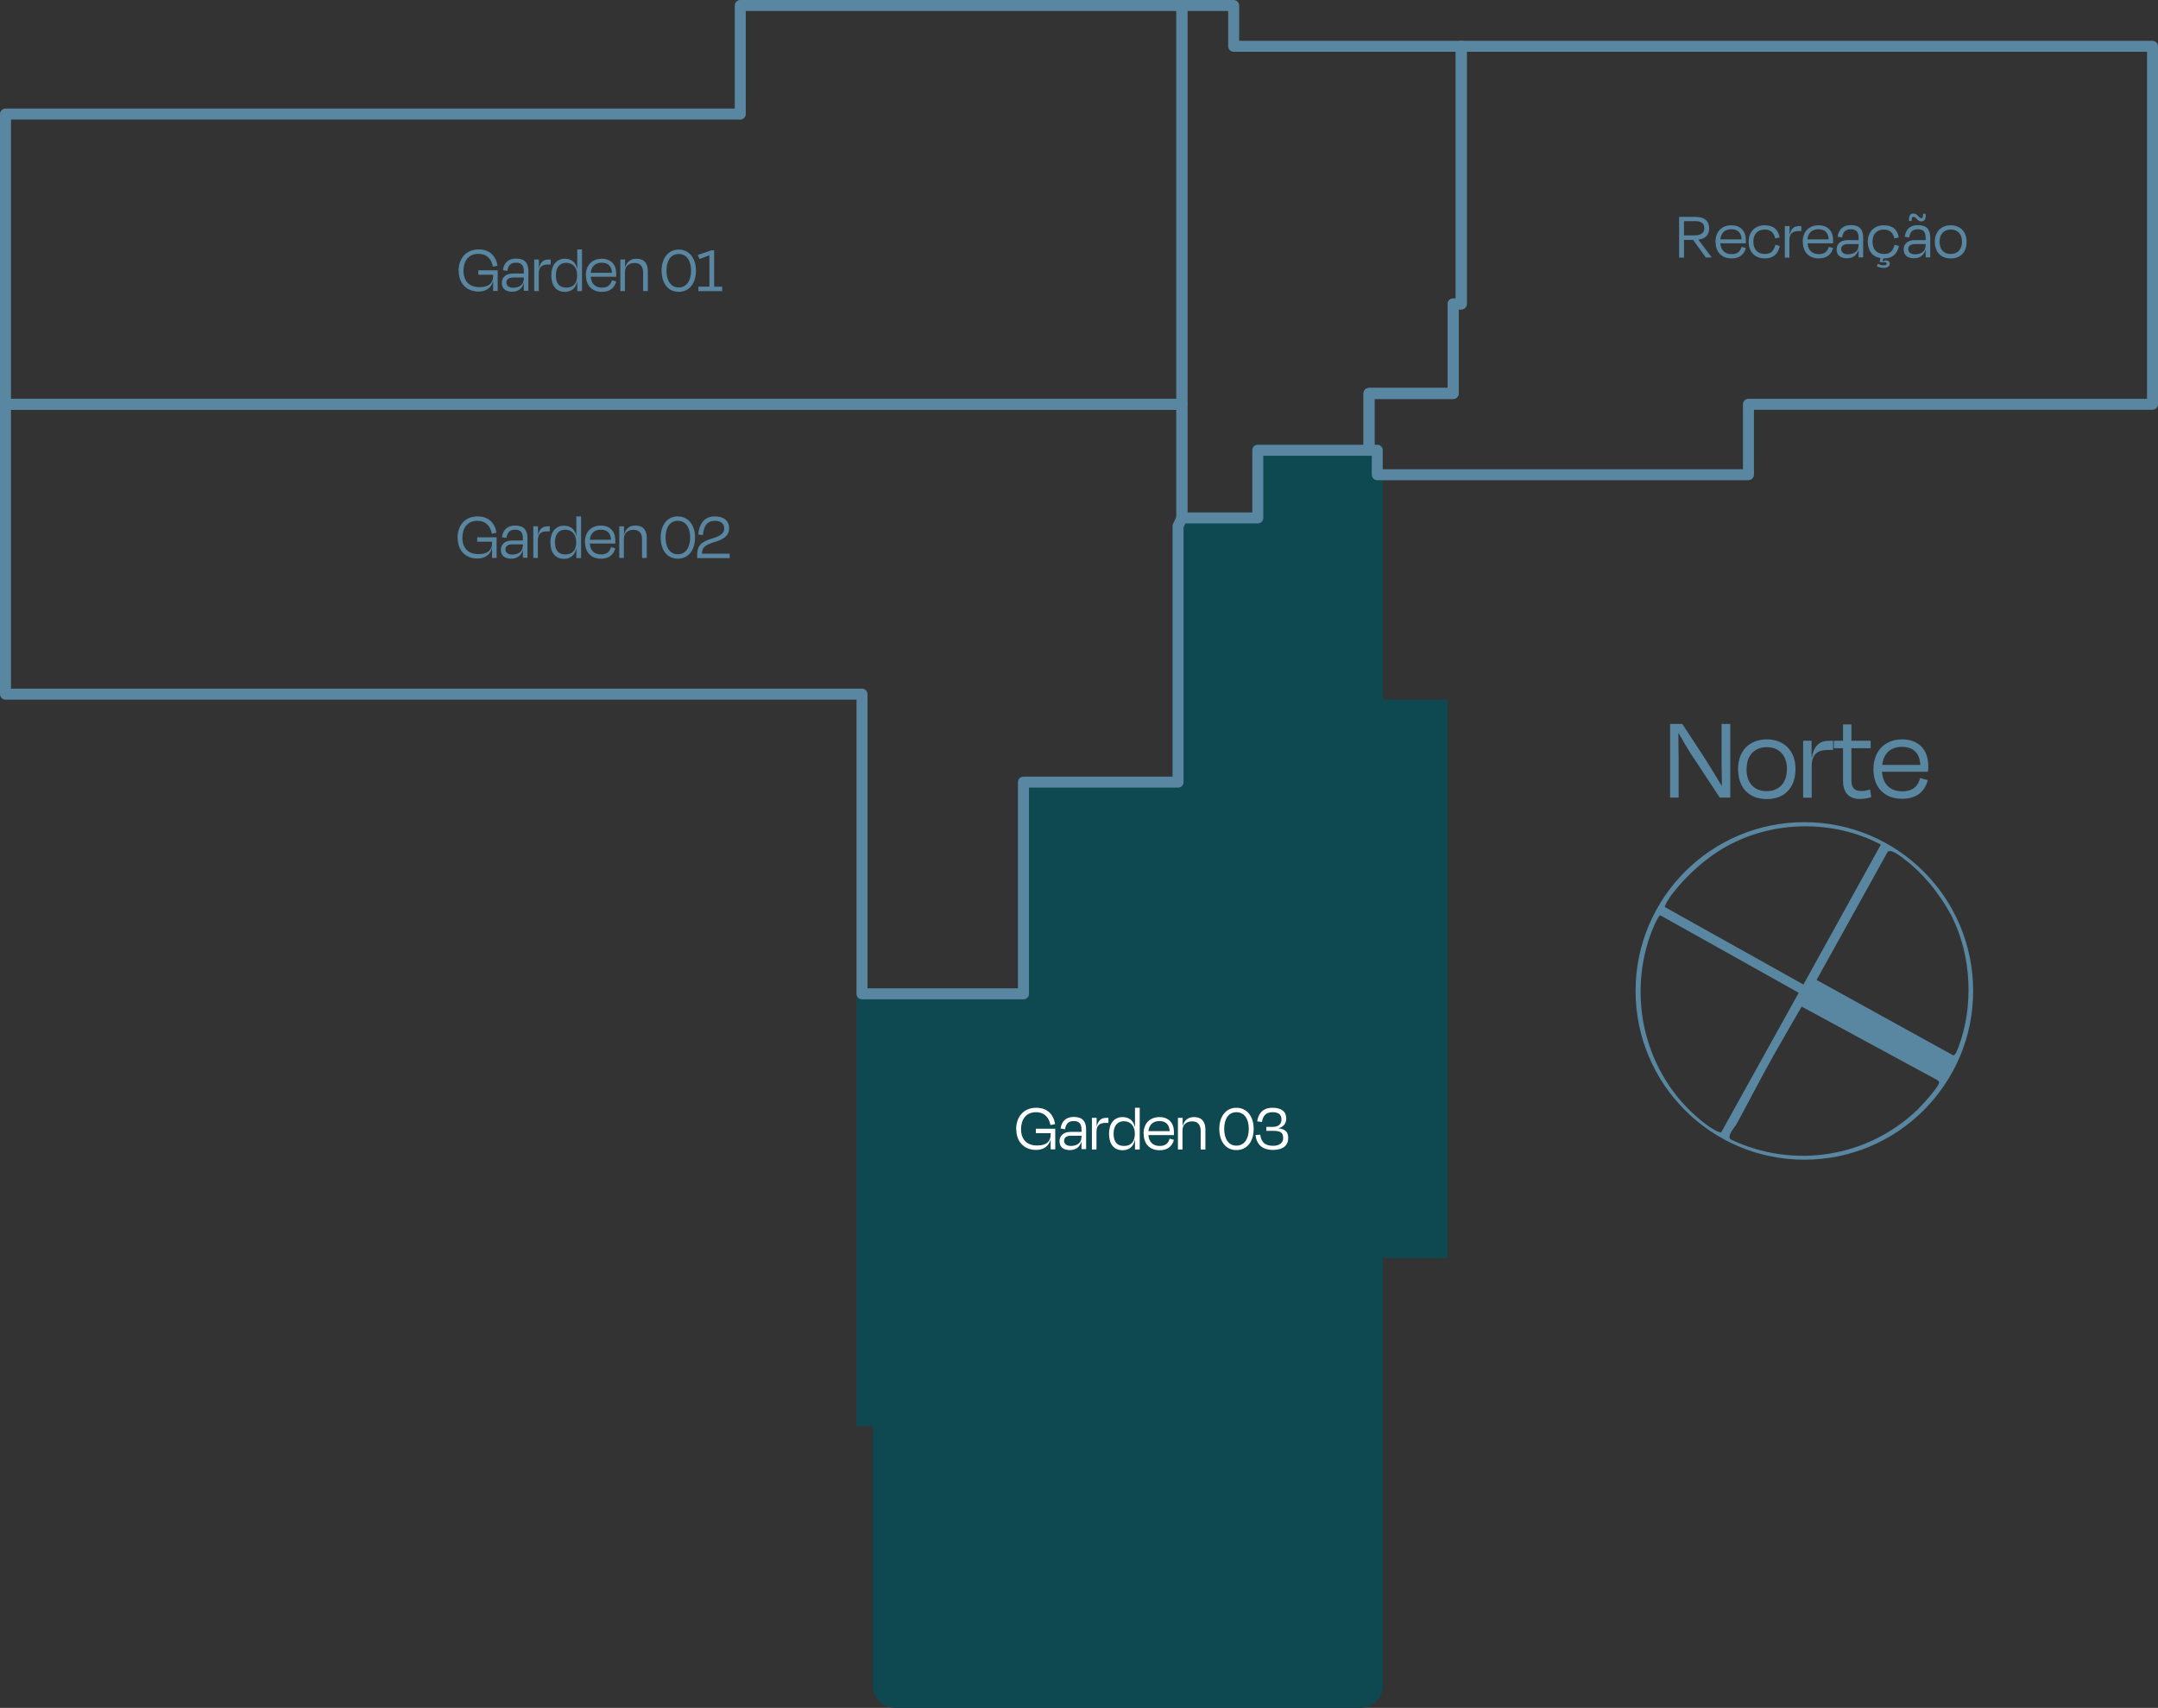 <?xml version="1.0" encoding="UTF-8"?>
<svg xmlns="http://www.w3.org/2000/svg" id="Layer_2" data-name="Layer 2" viewBox="0 0 141.27 111.82">
  <rect x="0" y="0" width="141.27" height="111.82" fill="#333333" stroke="none"/>
  <defs>
    <style>
      .cls-1 {
        fill: #5986a0;
      }

      .cls-2 {
        fill: none;
        stroke: #5986a0;
        stroke-linecap: round;
        stroke-linejoin: round;
        stroke-width: .72px;
      }

      .cls-3 {
        fill: #0e4850;
        stroke: #0e4850;
        stroke-miterlimit: 10;
        stroke-width: .72px;
      }

      .cls-4 {
        fill: #fff;
      }
    </style>
  </defs>
  <g id="Camada_1" data-name="Camada 1">
    <g>
      <polygon class="cls-2" points=".36 26.47 .36 7.47 48.46 7.47 48.46 .36 77.37 .36 77.37 26.47 .36 26.47"></polygon>
      <polygon class="cls-3" points="56.43 65.07 56.43 93.01 57.5 93.01 57.5 110.39 57.55 110.72 57.7 111.02 57.93 111.25 58.24 111.41 58.57 111.46 89.09 111.46 89.42 111.41 89.7 111.25 89.96 111.02 90.11 110.72 90.16 110.39 90.16 82.01 94.41 82.01 94.41 46.16 90.16 46.16 90.16 31.08 90.16 29.48 82.34 29.48 82.34 33.91 77.73 33.91 77.37 33.91 77.12 34.45 77.12 51.21 67 51.21 67 65.07 56.43 65.07"></polygon>
      <polyline class="cls-2" points="90.16 31.08 90.16 29.48 89.62 29.48 89.62 25.76 95.13 25.76 95.13 19.9 95.66 19.9 95.66 3.03 140.91 3.03 140.91 26.47 114.46 26.47 114.46 31.08 90.16 31.08 90.16 29.48 89.62 29.48"></polyline>
      <polygon class="cls-2" points="77.37 26.47 77.37 33.91 77.12 34.45 77.12 51.21 67 51.21 67 65.07 56.43 65.07 56.43 45.45 .36 45.45 .36 26.47 77.37 26.47"></polygon>
      <polygon class="cls-2" points="77.37 .36 80.76 .36 80.76 3.03 95.66 3.03 95.66 19.9 95.13 19.9 95.13 25.76 89.62 25.76 89.62 29.48 82.34 29.48 82.34 33.91 77.37 33.91 77.37 .36"></polygon>
      <g>
        <path class="cls-1" d="M30.02,17.75c0-.79.45-1.42,1.32-1.42.71,0,1.13.43,1.23,1.07l-.3.06c-.12-.55-.44-.84-.94-.84-.68,0-.99.49-.99,1.12,0,.58.31,1.06,1.05,1.06.68,0,.89-.33.89-.71v-.1h-.97v-.29h1.27v1.35h-.3v-.65h0c-.1.39-.41.69-.95.69-.82,0-1.3-.57-1.3-1.35Z"></path>
        <path class="cls-1" d="M34.29,18.52h0c-.1.39-.39.58-.76.58-.42,0-.68-.19-.68-.58,0-.34.24-.61.72-.61h.72v-.14c0-.37-.13-.57-.51-.57-.33,0-.51.16-.57.54l-.29-.05c.07-.5.37-.76.87-.76.56,0,.8.29.8.82v1.29h-.3v-.54ZM34.29,18.3v-.13h-.69c-.29,0-.45.12-.45.33,0,.17.12.34.44.34.43,0,.69-.23.69-.54Z"></path>
        <path class="cls-1" d="M34.97,19.06v-2.07h.31v.6h0c.08-.42.29-.6.63-.6h.14v.33h-.17c-.42,0-.61.17-.61.6v1.14h-.31Z"></path>
        <path class="cls-1" d="M37.78,18.43h0c-.08.41-.34.68-.8.68-.58,0-.89-.42-.89-1.08s.33-1.09.88-1.09c.49,0,.74.28.82.69h0v-1.3h.31v2.73h-.31v-.63ZM37.78,18.04v-.03c0-.48-.28-.8-.71-.8s-.68.3-.68.82.22.8.68.8.71-.28.71-.79Z"></path>
        <path class="cls-1" d="M38.35,18.03c0-.69.43-1.09,1.04-1.09s.95.39.95.96c0,.05,0,.13,0,.22h-1.67c.03.45.3.71.74.71.41,0,.57-.21.65-.48l.28.08c-.11.42-.42.68-.93.68-.65,0-1.05-.41-1.05-1.08ZM38.67,17.86h1.39c-.02-.42-.24-.66-.67-.66-.4,0-.67.22-.72.66Z"></path>
        <path class="cls-1" d="M40.92,19.06h-.31v-2.07h.31v.56h0c.09-.41.37-.61.74-.61.57,0,.75.37.75.82v1.3h-.31v-1.23c0-.31-.13-.61-.55-.61-.4,0-.64.22-.64.61v1.23Z"></path>
        <path class="cls-1" d="M45.56,17.72c0,.81-.42,1.39-1.13,1.39s-1.12-.58-1.12-1.39.43-1.38,1.12-1.38,1.13.57,1.13,1.38ZM43.63,17.72c0,.63.27,1.1.8,1.1s.81-.47.81-1.1-.28-1.09-.81-1.09-.8.46-.8,1.09Z"></path>
        <path class="cls-1" d="M45.72,19.06v-.29h.72v-2.06c-.2.08-.43.17-.65.25l-.11-.27.88-.3h.19v2.38h.53v.29h-1.56Z"></path>
      </g>
      <g>
        <path class="cls-1" d="M29.95,35.23c0-.79.45-1.42,1.32-1.42.71,0,1.13.43,1.23,1.07l-.3.06c-.12-.55-.44-.84-.94-.84-.68,0-.99.49-.99,1.12,0,.58.31,1.06,1.05,1.06.68,0,.89-.33.89-.71v-.1h-.97v-.29h1.27v1.35h-.3v-.65h0c-.1.39-.41.69-.95.69-.82,0-1.3-.57-1.3-1.35Z"></path>
        <path class="cls-1" d="M34.23,36h0c-.1.39-.39.58-.76.58-.42,0-.68-.19-.68-.58,0-.34.24-.61.72-.61h.72v-.14c0-.37-.13-.57-.51-.57-.33,0-.51.16-.57.54l-.29-.05c.07-.5.37-.76.87-.76.56,0,.8.29.8.82v1.29h-.3v-.54ZM34.23,35.77v-.13h-.69c-.29,0-.45.12-.45.33,0,.17.12.34.44.34.43,0,.69-.23.69-.54Z"></path>
        <path class="cls-1" d="M34.91,36.53v-2.07h.31v.6h0c.08-.42.29-.6.63-.6h.14v.33h-.17c-.42,0-.61.17-.61.6v1.14h-.31Z"></path>
        <path class="cls-1" d="M37.72,35.91h0c-.08.41-.34.68-.8.68-.58,0-.89-.42-.89-1.08s.33-1.09.88-1.09c.49,0,.74.28.82.69h0v-1.3h.31v2.73h-.31v-.63ZM37.72,35.51v-.03c0-.48-.28-.8-.71-.8s-.68.3-.68.82.22.8.68.8.71-.28.71-.79Z"></path>
        <path class="cls-1" d="M38.29,35.5c0-.69.43-1.09,1.04-1.09s.95.39.95.96c0,.05,0,.13,0,.22h-1.67c.03.45.3.71.74.71.41,0,.57-.21.65-.48l.28.08c-.11.42-.42.68-.93.68-.65,0-1.05-.41-1.05-1.08ZM38.61,35.34h1.39c-.02-.42-.24-.66-.67-.66-.4,0-.67.22-.72.66Z"></path>
        <path class="cls-1" d="M40.85,36.53h-.31v-2.07h.31v.56h0c.09-.41.37-.61.74-.61.57,0,.75.37.75.82v1.3h-.31v-1.23c0-.31-.13-.61-.55-.61-.4,0-.64.22-.64.61v1.23Z"></path>
        <path class="cls-1" d="M45.5,35.19c0,.81-.42,1.39-1.13,1.39s-1.12-.58-1.12-1.39.43-1.38,1.12-1.38,1.13.57,1.13,1.38ZM43.57,35.19c0,.63.27,1.1.8,1.1s.81-.47.81-1.1-.28-1.09-.81-1.09-.8.46-.8,1.09Z"></path>
        <path class="cls-1" d="M46.02,35.03l-.31-.03c.07-.77.44-1.19,1.09-1.19.59,0,.93.29.93.78s-.37.73-.99.91c-.61.2-.77.34-.79.75.21,0,.52,0,.75,0h1.07v.29h-2.13c0-.07,0-.13,0-.21,0-.62.29-.86.96-1.07.59-.17.81-.35.81-.67,0-.28-.19-.49-.61-.49-.45,0-.73.26-.78.93Z"></path>
      </g>
      <g>
        <path class="cls-4" d="M66.52,73.95c0-.79.45-1.42,1.32-1.42.71,0,1.13.43,1.23,1.07l-.3.06c-.12-.55-.44-.84-.94-.84-.68,0-.99.49-.99,1.12,0,.58.31,1.06,1.05,1.06.68,0,.89-.33.89-.71v-.1h-.97v-.29h1.27v1.35h-.3v-.65h0c-.1.39-.41.69-.95.69-.82,0-1.3-.57-1.3-1.35Z"></path>
        <path class="cls-4" d="M70.8,74.72h0c-.1.39-.39.58-.76.58-.42,0-.68-.19-.68-.58,0-.34.24-.61.72-.61h.72v-.14c0-.37-.13-.57-.51-.57-.33,0-.51.16-.57.54l-.29-.05c.07-.5.37-.76.87-.76.56,0,.8.29.8.82v1.29h-.3v-.54ZM70.8,74.49v-.13h-.69c-.29,0-.45.12-.45.33,0,.17.12.34.44.34.43,0,.69-.23.69-.54Z"></path>
        <path class="cls-4" d="M71.48,75.26v-2.07h.31v.6h0c.08-.42.29-.6.63-.6h.14v.33h-.17c-.42,0-.61.17-.61.6v1.14h-.31Z"></path>
        <path class="cls-4" d="M74.29,74.63h0c-.08.41-.34.68-.8.68-.58,0-.89-.42-.89-1.08s.33-1.09.88-1.09c.49,0,.74.28.82.69h0v-1.3h.31v2.73h-.31v-.63ZM74.29,74.24v-.03c0-.48-.28-.8-.71-.8s-.68.3-.68.82.22.8.68.8.71-.28.71-.79Z"></path>
        <path class="cls-4" d="M74.86,74.23c0-.69.43-1.09,1.04-1.09s.95.39.95.96c0,.05,0,.13,0,.22h-1.67c.03.45.3.71.74.71.41,0,.57-.21.65-.48l.28.08c-.11.42-.42.68-.93.68-.65,0-1.05-.41-1.05-1.08ZM75.18,74.06h1.39c-.02-.42-.24-.66-.67-.66-.4,0-.67.22-.72.66Z"></path>
        <path class="cls-4" d="M77.42,75.26h-.31v-2.07h.31v.56h0c.09-.41.37-.61.74-.61.57,0,.75.37.75.82v1.3h-.31v-1.23c0-.31-.13-.61-.55-.61-.4,0-.64.22-.64.61v1.23Z"></path>
        <path class="cls-4" d="M82.07,73.91c0,.81-.42,1.39-1.13,1.39s-1.12-.58-1.12-1.39.43-1.38,1.12-1.38,1.13.57,1.13,1.38ZM80.14,73.91c0,.63.27,1.1.8,1.1s.81-.47.81-1.1-.28-1.09-.81-1.09-.8.46-.8,1.09Z"></path>
        <path class="cls-4" d="M82.18,74.32l.32-.03c.06.48.3.73.84.73.41,0,.66-.19.66-.51s-.13-.47-.65-.47h-.45v-.26h.43c.31,0,.56-.14.56-.48s-.21-.48-.58-.48c-.45,0-.63.24-.7.64l-.31-.04c.08-.53.38-.89,1-.89.57,0,.9.23.9.7,0,.34-.18.55-.51.64h0c.49.07.64.26.64.65,0,.46-.32.77-.99.77-.71,0-1.08-.36-1.15-.98Z"></path>
      </g>
      <g>
        <path class="cls-1" d="M110.82,15.71h-.58v1.16h-.32v-2.67h1.08c.62,0,.89.31.89.75,0,.42-.25.68-.71.74l.88,1.17h0s-.39,0-.39,0l-.84-1.16ZM110.24,14.48v.93h.73c.37,0,.6-.17.6-.46s-.15-.47-.59-.47h-.74Z"></path>
        <path class="cls-1" d="M112.3,15.84c0-.69.43-1.09,1.04-1.09s.95.39.95.96c0,.05,0,.13,0,.22h-1.67c.03.45.3.71.74.71.41,0,.57-.21.65-.48l.28.08c-.11.42-.42.68-.93.68-.65,0-1.05-.41-1.05-1.08ZM112.62,15.67h1.39c-.02-.42-.24-.66-.67-.66-.4,0-.67.22-.72.66Z"></path>
        <path class="cls-1" d="M115.52,15.03c-.43,0-.74.27-.74.8,0,.5.29.8.75.8s.6-.26.69-.6l.29.07c-.1.51-.41.82-.97.82-.65,0-1.07-.41-1.07-1.09s.45-1.08,1.05-1.08.89.3.98.8l-.29.06c-.08-.36-.29-.58-.69-.58Z"></path>
        <path class="cls-1" d="M116.84,16.87v-2.07h.31v.6h0c.08-.42.29-.6.63-.6h.14v.33h-.17c-.42,0-.61.17-.61.6v1.14h-.31Z"></path>
        <path class="cls-1" d="M118.01,15.84c0-.69.43-1.09,1.04-1.09s.95.39.95.96c0,.05,0,.13,0,.22h-1.67c.03.45.3.71.74.71.41,0,.57-.21.65-.48l.28.08c-.11.42-.42.68-.93.68-.65,0-1.05-.41-1.05-1.08ZM118.32,15.67h1.39c-.02-.42-.24-.66-.67-.66-.4,0-.67.22-.72.66Z"></path>
        <path class="cls-1" d="M121.67,16.33h0c-.1.39-.39.58-.76.58-.42,0-.68-.19-.68-.58,0-.34.24-.61.72-.61h.72v-.14c0-.37-.13-.57-.51-.57-.33,0-.51.16-.57.54l-.29-.05c.07-.5.37-.76.87-.76.56,0,.8.29.8.82v1.29h-.3v-.54ZM121.67,16.11v-.13h-.69c-.29,0-.45.12-.45.33,0,.17.12.34.44.34.43,0,.69-.23.69-.54Z"></path>
        <path class="cls-1" d="M123.32,15.03c-.43,0-.74.27-.74.8,0,.5.29.8.75.8s.6-.26.69-.6l.29.07c-.1.51-.41.82-.97.82h-.05l-.07.2c.06-.04.16-.07.23-.07.13,0,.26.05.26.22,0,.14-.12.27-.39.27-.17,0-.32-.04-.46-.11l.07-.16c.12.06.23.1.38.1.14,0,.2-.04.2-.11,0-.05-.04-.1-.17-.1-.07,0-.12.01-.17.02l-.13-.05.07-.23c-.52-.08-.84-.47-.84-1.07,0-.68.45-1.08,1.05-1.08s.89.3.98.8l-.29.06c-.08-.36-.29-.58-.69-.58Z"></path>
        <path class="cls-1" d="M126.06,16.33h0c-.1.39-.39.58-.76.58-.42,0-.68-.19-.68-.58,0-.34.24-.61.72-.61h.72v-.14c0-.37-.13-.57-.51-.57-.33,0-.51.16-.57.54l-.29-.05c.07-.5.37-.76.87-.76.56,0,.8.29.8.82v1.29h-.3v-.54ZM126.06,16.11v-.13h-.69c-.29,0-.45.12-.45.33,0,.17.12.34.44.34.43,0,.69-.23.69-.54ZM125.77,14.29c.11,0,.12-.1.12-.29h.17s0,.09,0,.13c0,.25-.11.37-.29.37-.25,0-.33-.3-.5-.3-.12,0-.13.09-.13.27h-.17s0-.08,0-.12c0-.25.11-.37.29-.37.27,0,.35.3.51.3Z"></path>
        <path class="cls-1" d="M126.66,15.83c0-.68.43-1.08,1.04-1.08s1.04.4,1.04,1.08-.39,1.09-1.04,1.09-1.04-.42-1.04-1.09ZM126.97,15.82c0,.49.26.81.73.81s.74-.33.74-.81-.28-.79-.73-.79-.74.3-.74.79Z"></path>
      </g>
    </g>
    <g>
      <path class="cls-1" d="M129.17,64.88c0,6.1-4.95,11.05-11.05,11.05s-11.05-4.95-11.05-11.05,4.95-11.05,11.05-11.05,11.05,4.95,11.05,11.05ZM123.13,55.3c-3.13-1.65-7.06-1.59-10.15.14-1.3.73-2.53,1.85-3.45,3.01-.12.15-.58.8-.54.94l9.07,5.07,5.07-9.17ZM126.31,57.83c-.46-.55-1.02-1.1-1.61-1.55-.24-.19-.87-.7-1.12-.52l-4.66,8.4,8.95,4.94c.15-.01.28-.41.34-.55,1.01-2.68.84-5.96-.41-8.49-.36-.72-.97-1.61-1.48-2.23ZM108.69,59.92c-.16.04-.59,1.1-.66,1.32-1.58,4.48-.14,9.57,3.71,12.42.17.13.77.53.94.47l5.07-9.13-9.06-5.07ZM117.94,65.91c-.61,1.07-1.24,2.13-1.84,3.2-.84,1.49-1.62,3.03-2.43,4.51-.1.18-.67.78-.36.99,4.1,1.94,8.92,1.19,12.2-1.94.24-.23,1.49-1.58,1.43-1.82-.02-.06-.08-.11-.13-.14l-8.86-4.8Z"></path>
      <g>
        <path class="cls-1" d="M110.88,49.65c-.34-.51-.71-1.15-.99-1.64h-.02c0,.53.02,1.22.02,1.75v2.46h-.56v-4.82h.8l1.48,2.26c.41.64.8,1.29,1.09,1.78h.02c0-.5-.02-1.08-.02-1.58v-2.46h.57v4.82h-.69l-1.7-2.58Z"></path>
        <path class="cls-1" d="M113.78,50.35c0-1.22.77-1.94,1.88-1.94s1.88.72,1.88,1.94-.71,1.97-1.88,1.97-1.88-.75-1.88-1.97ZM114.33,50.34c0,.88.46,1.46,1.32,1.46s1.33-.59,1.33-1.46-.51-1.42-1.32-1.42-1.32.55-1.32,1.42Z"></path>
        <path class="cls-1" d="M118.04,52.23v-3.73h.55v1.08h.02c.14-.76.51-1.08,1.13-1.08h.26v.6h-.3c-.75,0-1.1.3-1.1,1.08v2.05h-.55Z"></path>
        <path class="cls-1" d="M120.65,48.99h-.6v-.49h.6v-1.07h.55v1.07h1.26v.49h-1.26v2.1c0,.47.18.7.63.7.21,0,.38-.03.59-.1l.08.5c-.25.08-.46.12-.77.12-.75,0-1.08-.49-1.08-1.18v-2.15Z"></path>
        <path class="cls-1" d="M122.64,50.38c0-1.24.78-1.97,1.88-1.97s1.71.7,1.71,1.73c0,.09,0,.24-.02.39h-3.01c.06.82.54,1.28,1.33,1.28.74,0,1.04-.38,1.17-.87l.5.14c-.19.75-.75,1.22-1.67,1.22-1.16,0-1.89-.73-1.89-1.94ZM123.21,50.08h2.5c-.04-.75-.43-1.18-1.2-1.18-.72,0-1.2.4-1.29,1.18Z"></path>
      </g>
    </g>
  </g>
</svg>

